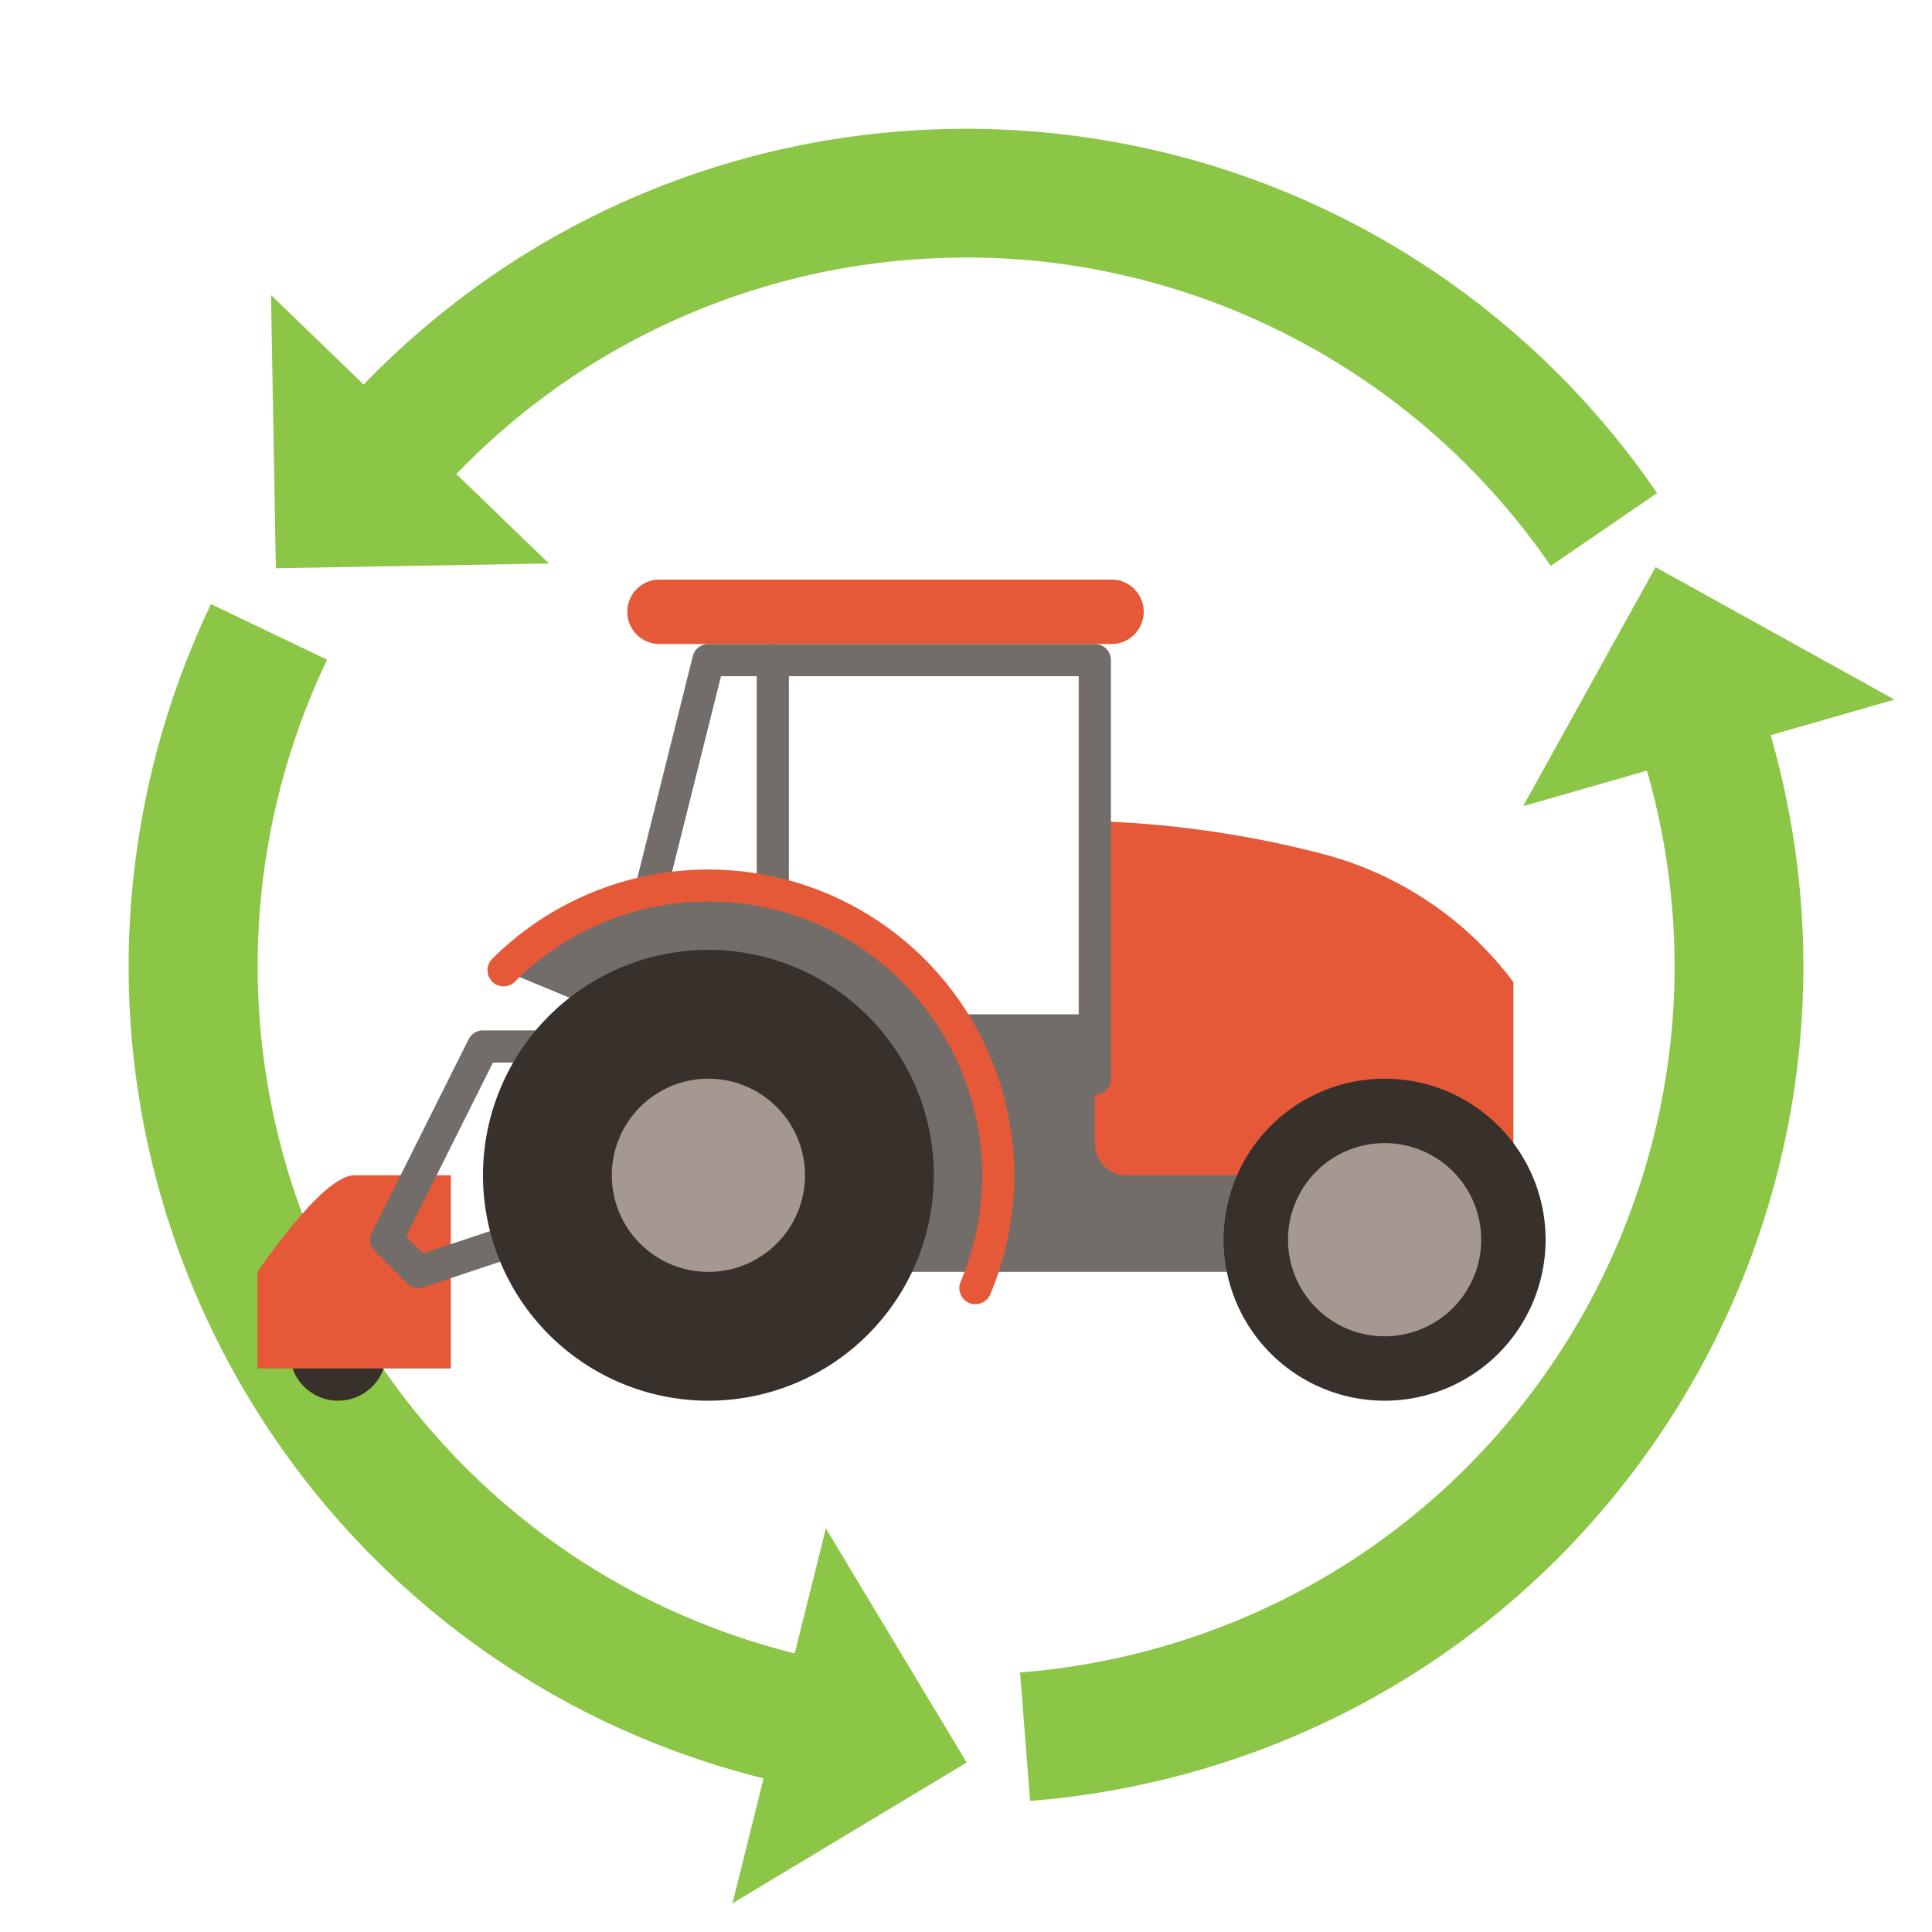 <svg id="img_point2" xmlns="http://www.w3.org/2000/svg" xmlns:xlink="http://www.w3.org/1999/xlink" width="160" height="160" viewBox="0 0 160 160" preserveAspectRatio="xMinYMid">
  <defs>
    <clipPath id="clip-path">
      <rect id="長方形_364" data-name="長方形 364" width="160" height="160" fill="none"/>
    </clipPath>
  </defs>
  <g id="グループ_466" data-name="グループ 466" clip-path="url(#clip-path)">
    <path id="パス_1015" data-name="パス 1015" d="M31.438,40l-7.675-7.408A59.264,59.264,0,0,1,32.841,24.9a58.59,58.59,0,0,1,32.1-10.224,56.962,56.962,0,0,1,11.227.875A58.863,58.863,0,0,1,114.4,40.2l8.8-6.029A69.166,69.166,0,0,0,78.009,5.049,69.185,69.185,0,0,0,64.756,4.012a69.275,69.275,0,0,0-26,5.536,68.924,68.924,0,0,0-11.952,6.56,69.822,69.822,0,0,0-10.715,9.069v0L8.417,17.769l.4,22.624Z" transform="translate(14.028 6.666)" fill="#8cc647"/>
    <path id="パス_1016" data-name="パス 1016" d="M59.158,105.66h0a59.169,59.169,0,0,1-11.187-4.013A58.339,58.339,0,0,1,29.756,88.01,58.791,58.791,0,0,1,18.206,68.8a58.843,58.843,0,0,1,2.227-45.435l-9.619-4.6a69.882,69.882,0,0,0-6.757,27.1A69,69,0,0,0,8.185,72.452,69.494,69.494,0,0,0,31.71,104.2a68.988,68.988,0,0,0,11.659,7.072A69.7,69.7,0,0,0,56.58,116.01L54,126.362,73.4,114.7,61.737,95.311Z" transform="translate(6.658 31.265)" fill="#8cc647"/>
    <path id="パス_1017" data-name="パス 1017" d="M93.844,31.526l0,0L104.1,28.582,84.308,17.614,73.34,37.406l10.253-2.941h0l0,0a59.01,59.01,0,0,1,2.115,11.7,58.222,58.222,0,0,1-2.7,22.589,58.944,58.944,0,0,1-4.488,10.325,59.419,59.419,0,0,1-6.376,9.283,58.729,58.729,0,0,1-8.088,7.949,58.324,58.324,0,0,1-9.632,6.317,59.378,59.378,0,0,1-22.744,6.523l.829,10.637a69.927,69.927,0,0,0,26.851-7.707,68.64,68.64,0,0,0,11.4-7.477,69.156,69.156,0,0,0,9.557-9.392A69.777,69.777,0,0,0,87.85,84.249a70.043,70.043,0,0,0,5.3-12.192,68.947,68.947,0,0,0,3.192-26.717,69.611,69.611,0,0,0-2.5-13.813" transform="translate(52.798 29.357)" fill="#8cc647"/>
    <path id="パス_1018" data-name="パス 1018" d="M52.559,38.167a23.978,23.978,0,0,0-36.923-3.637L29.82,40.4V59.5H96.607V38.167Z" transform="translate(26.06 45.833)" fill="#726d69"/>
    <path id="パス_1019" data-name="パス 1019" d="M68.667,38.833v16h-32A2.612,2.612,0,0,1,34,52.167V25.5a85.245,85.245,0,0,1,18.667,2.667,28.851,28.851,0,0,1,16,10.667" transform="translate(56.667 42.5)" fill="#e55838"/>
    <path id="パス_1020" data-name="パス 1020" d="M64.667,46.833A13.333,13.333,0,1,0,51.333,60.167,13.335,13.335,0,0,0,64.667,46.833" transform="translate(63.333 55.833)" fill="#38302a"/>
    <path id="パス_1021" data-name="パス 1021" d="M17,44.5a4,4,0,1,0-4,4,4,4,0,0,0,4-4" transform="translate(15 67.5)" fill="#38302a"/>
    <path id="パス_1022" data-name="パス 1022" d="M56,43.5a8,8,0,1,0-8,8,8,8,0,0,0,8-8" transform="translate(66.667 59.167)" fill="#a59890"/>
    <path id="パス_1023" data-name="パス 1023" d="M58.167,57.333A1.334,1.334,0,0,1,56.834,56V22.667H27.21L22.127,42.989a1.333,1.333,0,0,1-2.587-.645l5.333-21.333A1.332,1.332,0,0,1,26.167,20h32A1.334,1.334,0,0,1,59.5,21.333V56a1.334,1.334,0,0,1-1.333,1.333" transform="translate(32.5 33.333)" fill="#726d69"/>
    <path id="パス_1024" data-name="パス 1024" d="M24.833,44A1.334,1.334,0,0,1,23.5,42.667V21.333a1.333,1.333,0,0,1,2.667,0V42.667A1.334,1.334,0,0,1,24.833,44" transform="translate(39.167 33.333)" fill="#726d69"/>
    <path id="パス_1025" data-name="パス 1025" d="M55.555,63a1.357,1.357,0,0,1-.517-.1,1.335,1.335,0,0,1-.712-1.747A22.69,22.69,0,0,0,42.262,31.44,22.659,22.659,0,0,0,17.411,36.3a1.333,1.333,0,0,1-1.885-1.885A25.341,25.341,0,0,1,56.784,62.187,1.334,1.334,0,0,1,55.555,63" transform="translate(25.226 45.005)" fill="#e55838"/>
    <path id="パス_1026" data-name="パス 1026" d="M59.5,23.333H22.167a2.667,2.667,0,1,1,0-5.333H59.5a2.667,2.667,0,1,1,0,5.333" transform="translate(32.5 30)" fill="#e55838"/>
    <path id="パス_1027" data-name="パス 1027" d="M24,52.5H8v-8s5.333-8,8-8h8Z" transform="translate(13.333 60.833)" fill="#e55838"/>
    <path id="パス_1028" data-name="パス 1028" d="M15.5,53.333a1.339,1.339,0,0,1-.944-.389L11.89,50.277a1.334,1.334,0,0,1-.248-1.541l8-16A1.335,1.335,0,0,1,20.834,32H31.5a1.333,1.333,0,1,1,0,2.667H21.658l-7.2,14.4,1.405,1.405,23.219-7.741a1.335,1.335,0,1,1,.843,2.533l-24,8a1.433,1.433,0,0,1-.421.067" transform="translate(19.166 53.333)" fill="#726d69"/>
    <path id="パス_1029" data-name="パス 1029" d="M52.333,48.167A18.667,18.667,0,1,0,33.667,66.833,18.667,18.667,0,0,0,52.333,48.167" transform="translate(25 49.167)" fill="#38302a"/>
    <path id="パス_1030" data-name="パス 1030" d="M35,41.5a8,8,0,1,0-8,8,8,8,0,0,0,8-8" transform="translate(31.667 55.833)" fill="#a59890"/>
  </g>
</svg>